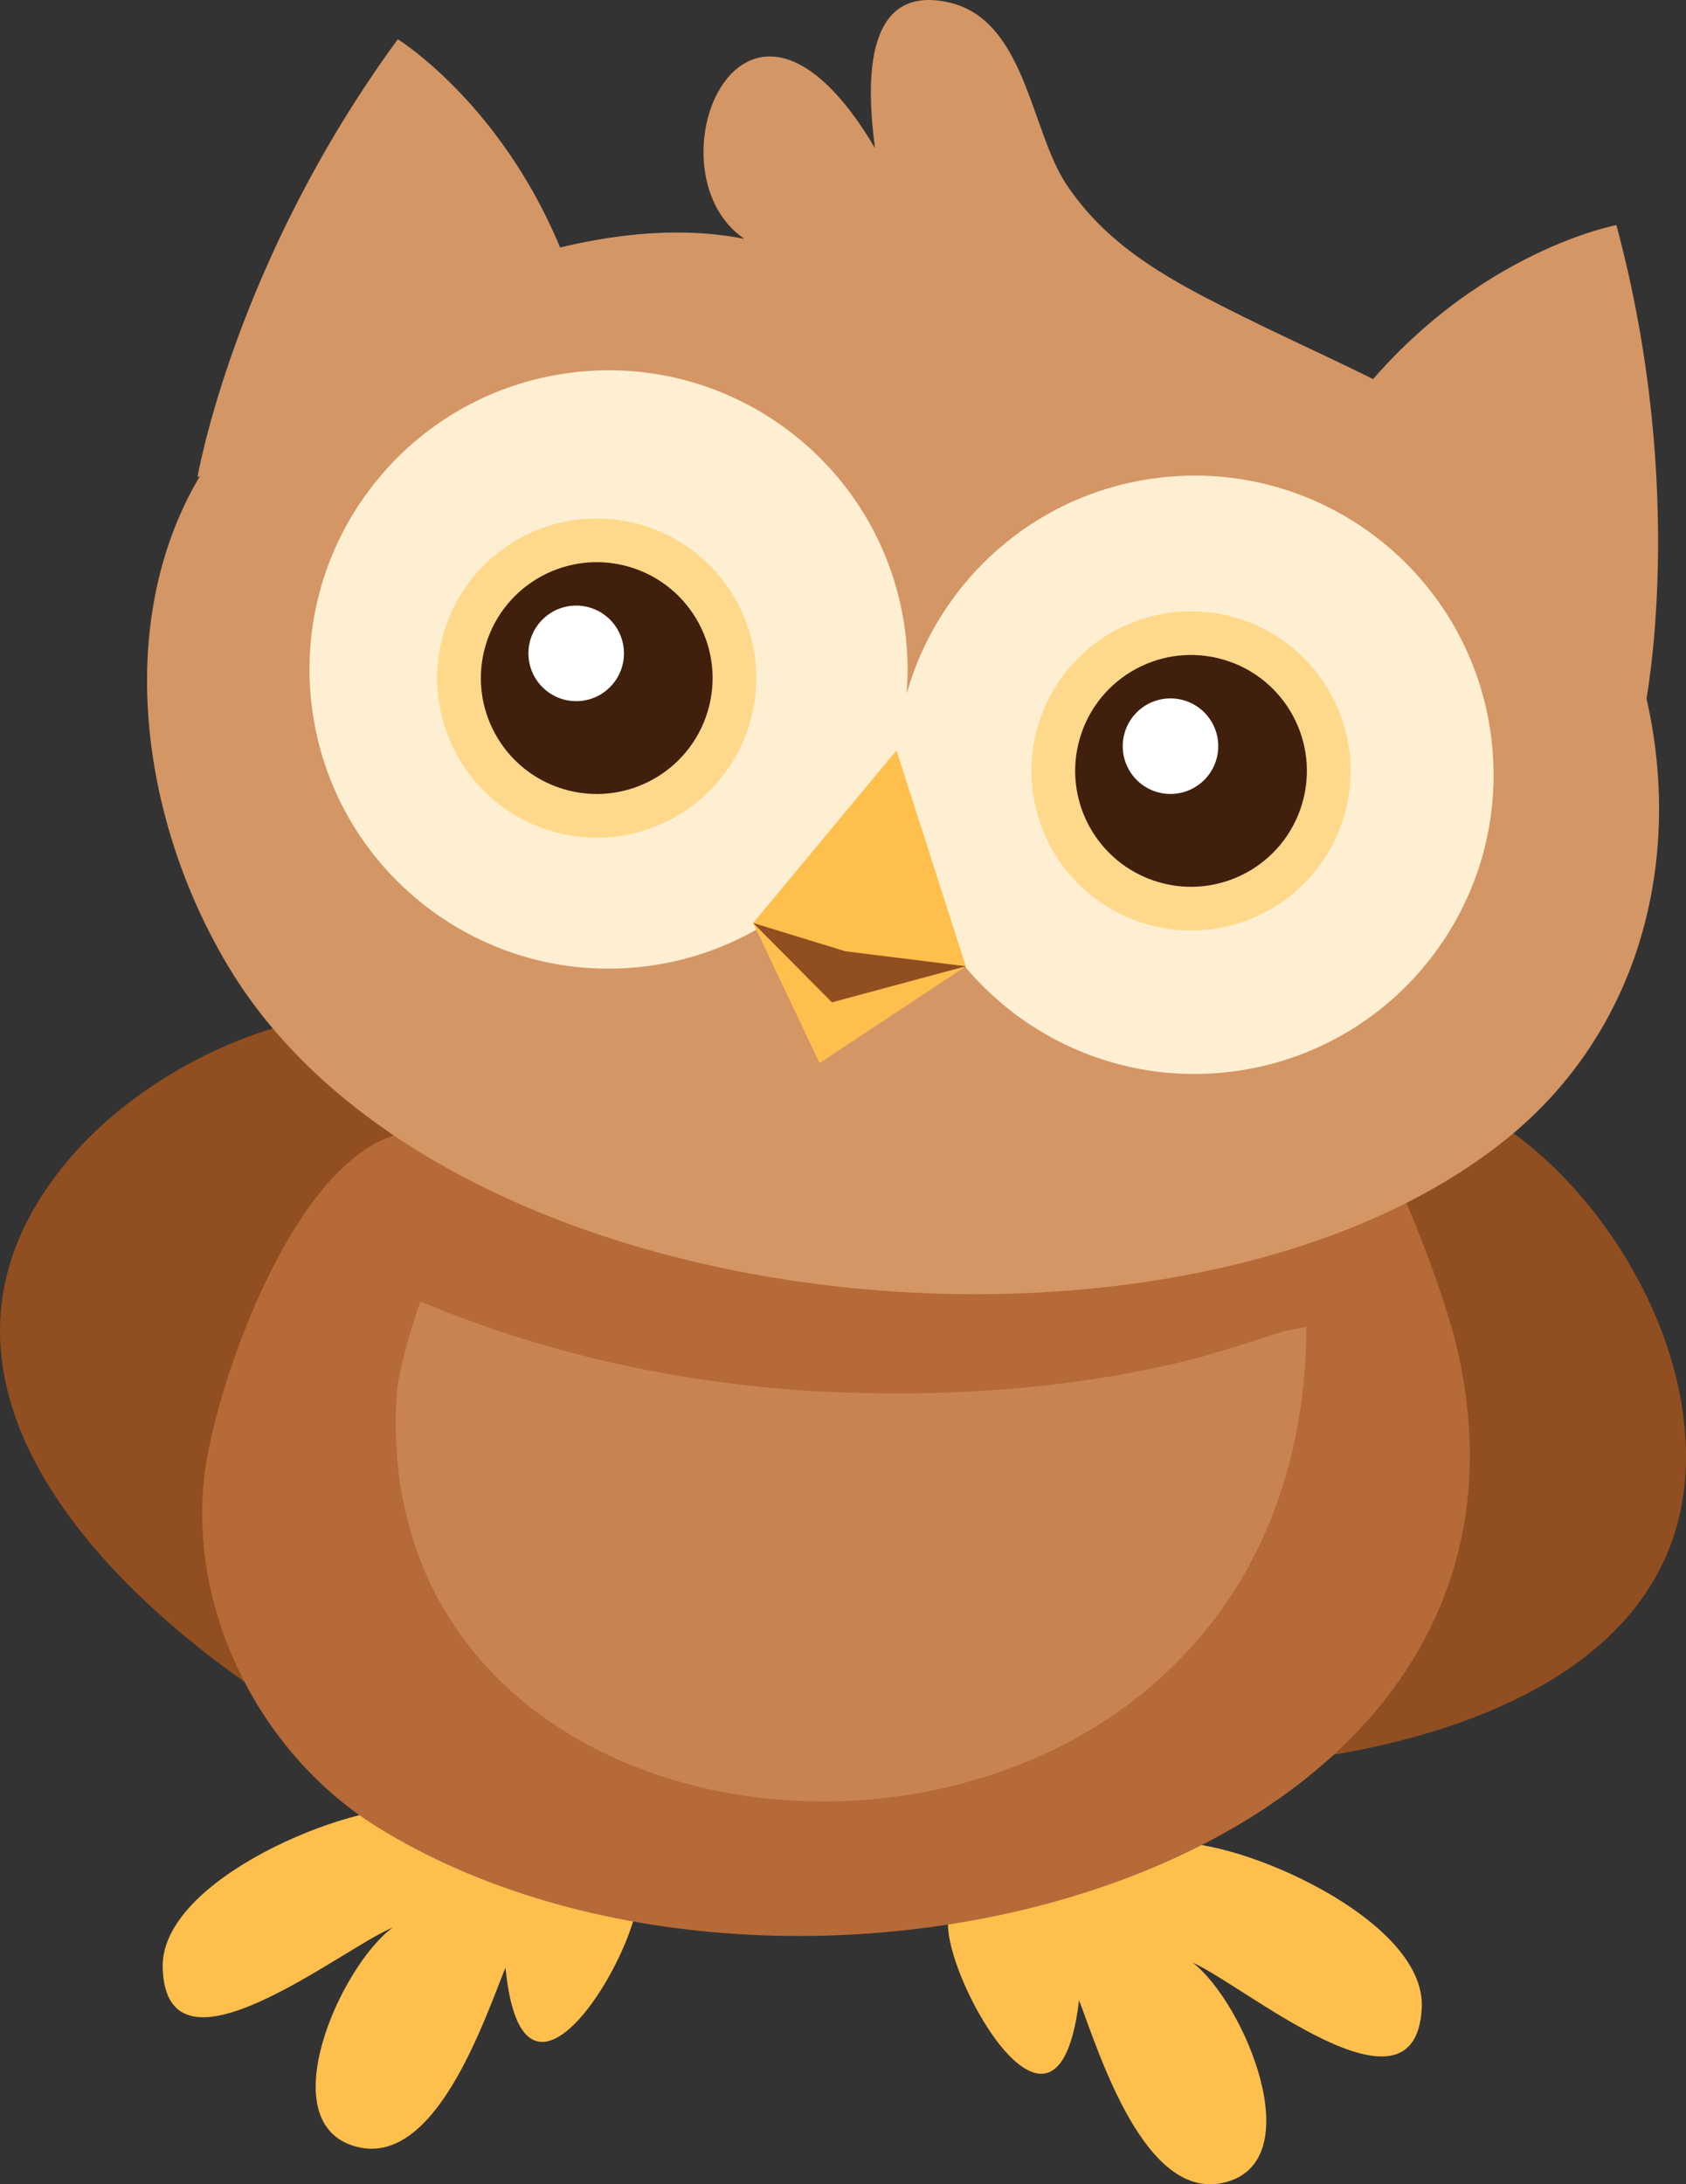 <?xml version="1.0" encoding="utf-8"?>
<!-- Generator: Adobe Illustrator 16.0.4, SVG Export Plug-In . SVG Version: 6.00 Build 0)  -->
<!DOCTYPE svg PUBLIC "-//W3C//DTD SVG 1.1//EN" "http://www.w3.org/Graphics/SVG/1.1/DTD/svg11.dtd">
<svg version="1.1" id="objekt" xmlns="http://www.w3.org/2000/svg" xmlns:xlink="http://www.w3.org/1999/xlink" x="0px" y="0px"
	 width="178.969px" height="231.759px" viewBox="0 0 178.969 231.759" enable-background="new 0 0 178.969 231.759"
	 xml:space="preserve">
<rect x="0" y="0" width="178.969" height="231.759" fill="#333333" stroke="none"/>
<g>
	<g>
		<path fill="#FFBF4D" d="M102.494,202.682l21.984-7.117c6.936-0.527,26.897,8.081,26.443,17.458
			c-0.632,13.084-19.007-2.49-24.323-4.78c5.447,4.146,12.65,21.183,3.289,23.351c-8.369,1.938-13.165-13.627-15.344-19.358
			C111.791,235.243,95.126,199.719,102.494,202.682z"/>
		<path fill="#FFBF4D" d="M65.908,199.479l-21.824-7.592c-6.924-0.677-27.065,7.498-26.815,16.883
			c0.35,13.093,19.057-2.079,24.422-4.252c-5.537,4.024-13.106,20.903-3.794,23.272c8.325,2.119,13.457-13.34,15.759-19.021
			C55.91,231.831,73.337,196.676,65.908,199.479z"/>
		<path fill="#914E20" d="M51.038,109.139c-14.767-5.686-34.2,2.483-43.89,14.069c-22.858,27.338,14.316,55.913,38.448,66.319
			L51.038,109.139z"/>
		<path fill="#914E20" d="M146.908,114.354c15.662,2.25,28.632,18.868,31.427,33.711c6.598,35.021-39.798,41.8-65.938,39.095
			L146.908,114.354z"/>
		<path fill="#B56A37" d="M43.784,120.044c30.727-3.049,61.801-5.086,92.362-9.269c7.695-1.024,16.999,25.954,18.386,31.669
			c13.772,56.812-70.975,78.439-114.514,51.391c-12.252-7.612-19.932-22.612-18.359-37.018
			C22.699,147.3,31.566,121.257,43.784,120.044z"/>
		<path fill="#C98353" d="M44.632,138.09c13.968,5.868,29.15,9.035,44.154,9.627c12.44,0.489,25.079-0.383,37.197-3.35
			c3.518-0.861,6.96-2.087,10.431-3.153c0.757-0.14,1.513-0.288,2.264-0.441c-0.358,67.11-100.611,64.898-96.552,6.816
			C42.204,146.489,43.122,142.273,44.632,138.09z"/>
	</g>
	<g>
		<path fill="#D49665" d="M79.006,25.344c-10.604-7.281-0.091-33.269,13.871-9.635c-0.816-6.278-1.466-17.471,7.751-15.474
			c8.254,1.794,8.729,13.566,12.579,19.344c4.611,6.915,11.501,10.416,18.889,14.082c15.48,7.679,31.427,12.99,39.13,29.939
			c8.786,19.334,6.102,43.051-11.151,57.116c-33.65,27.432-112.569,20.519-135.805-18.115c-11.65-19.381-13.26-47.205,5.888-62.205
			C42.493,30.736,63.211,22.172,79.006,25.344z"/>
		<path fill="#FFEFD2" d="M60.696,39.533c17.398-2.154,33.247,10.204,35.402,27.599c0.271,2.197,0.311,4.366,0.138,6.488
			c3.361-11.937,13.589-21.294,26.665-22.913c17.398-2.155,33.248,10.203,35.401,27.601c2.156,17.397-10.202,33.247-27.599,35.401
			c-17.398,2.153-33.249-10.204-35.403-27.601c-0.271-2.194-0.312-4.365-0.138-6.486c-3.36,11.936-13.588,21.295-26.666,22.913
			c-17.396,2.154-33.246-10.203-35.399-27.6C30.941,57.537,43.298,41.688,60.696,39.533z"/>
		<path fill="#D49665" d="M174.64,74.881c0,0,4.593-22.575-3.06-50.999c0,0-16.403,3.043-28.981,20.3L174.64,74.881z"/>
		<path fill="#D49665" d="M20.966,50.62c0,0,3.866-22.709,21.263-46.455c0,0,14.198,8.761,19.698,29.395L20.966,50.62z"/>
		<g>
			<path fill="#FFD98B" d="M47.109,67.116c-2.67,8.965,2.435,18.396,11.404,21.063c8.961,2.67,18.392-2.437,21.063-11.398
				c2.668-8.966-2.436-18.397-11.4-21.065C59.211,53.045,49.78,58.148,47.109,67.116z"/>
			<path fill="#401F0D" d="M51.557,68.439c-1.939,6.511,1.768,13.356,8.277,15.293c6.509,1.939,13.354-1.769,15.294-8.274
				c1.939-6.511-1.769-13.358-8.276-15.296C60.343,58.225,53.496,61.93,51.557,68.439z"/>
			<circle fill="#FFFFFF" cx="61.163" cy="69.325" r="5.07"/>
		</g>
		<g>
			<path fill="#FFD98B" d="M110.193,76.96c-2.667,8.966,2.436,18.397,11.403,21.064c8.964,2.671,18.394-2.435,21.064-11.397
				c2.671-8.967-2.436-18.398-11.4-21.065C122.296,62.892,112.863,67.994,110.193,76.96z"/>
			<path fill="#401F0D" d="M114.641,78.285c-1.938,6.509,1.768,13.354,8.278,15.293c6.508,1.939,13.354-1.768,15.294-8.275
				c1.938-6.512-1.768-13.357-8.276-15.294C123.426,68.069,116.579,71.774,114.641,78.285z"/>
			<path fill="#FFFFFF" d="M119.391,77.725c-0.802,2.685,0.726,5.506,3.408,6.307c2.686,0.795,5.509-0.731,6.308-3.415
				c0.8-2.683-0.728-5.504-3.413-6.305C123.009,73.515,120.186,75.039,119.391,77.725z"/>
		</g>
		<polygon fill="#FFBF4D" points="102.52,102.524 95.163,79.622 79.946,97.933 86.996,112.8 		"/>
		<polygon fill="#914E20" points="102.52,102.524 88.308,106.351 79.946,97.933 89.746,100.934 		"/>
	</g>
</g>
</svg>
